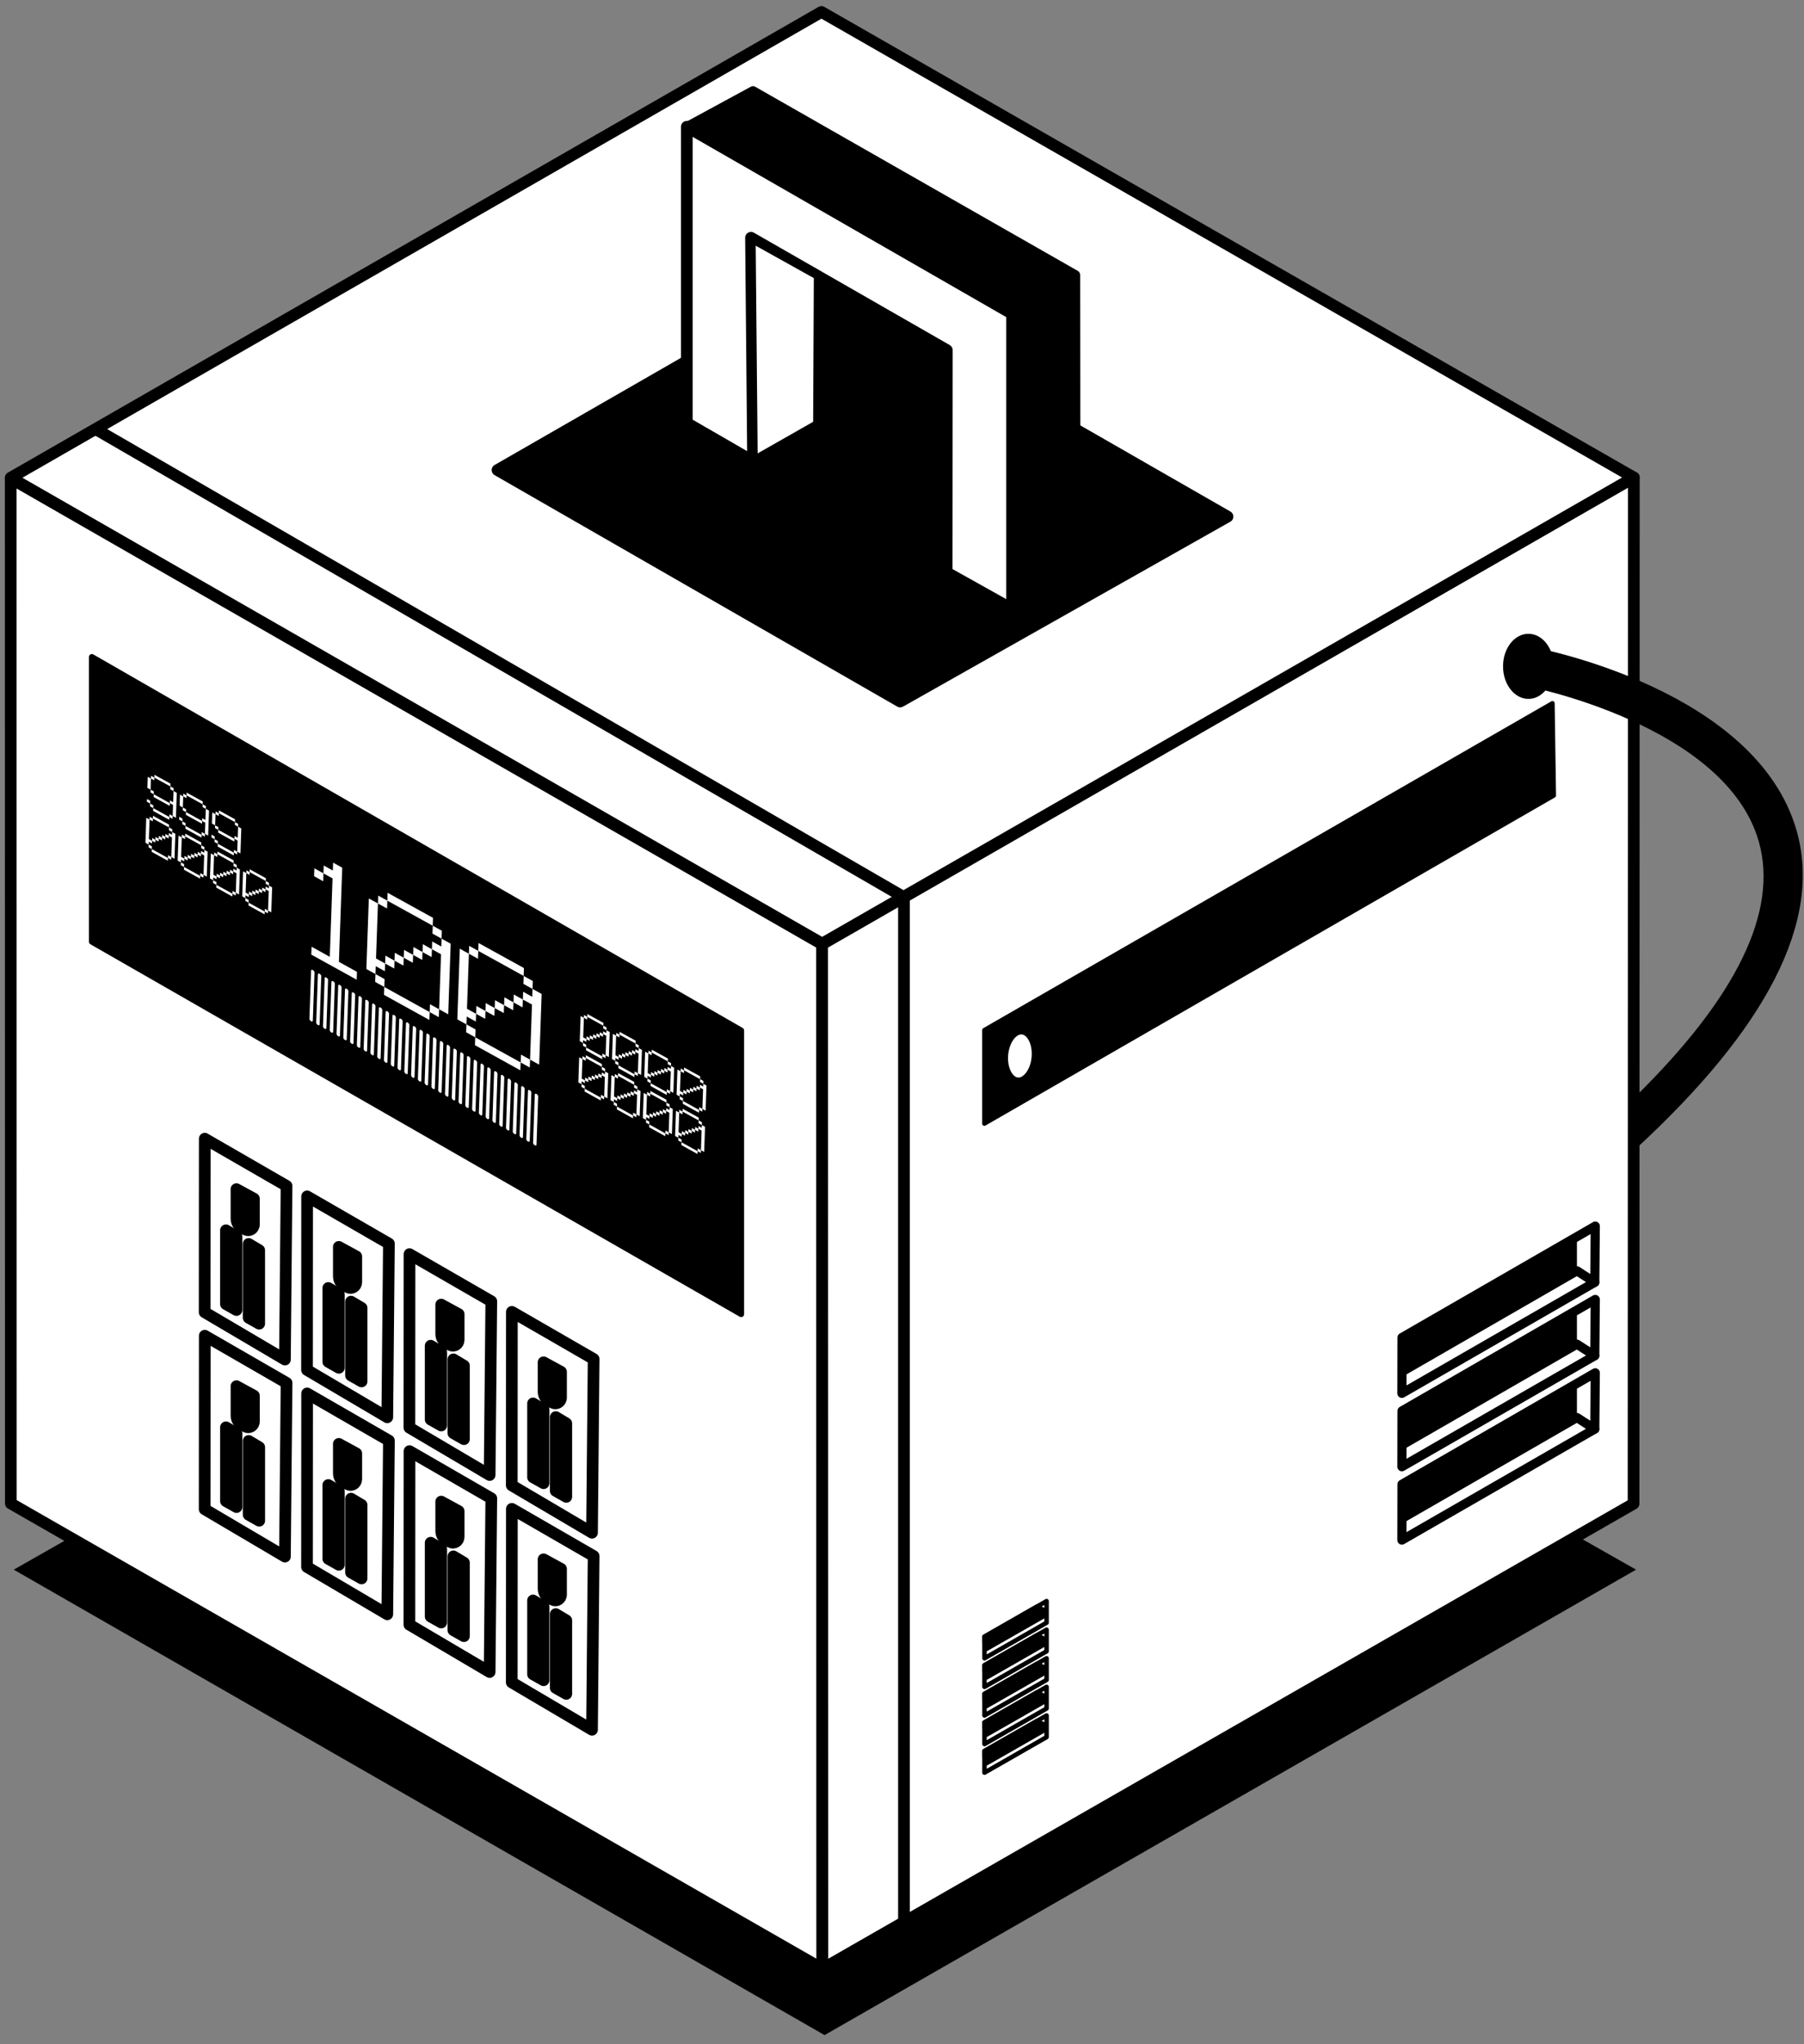 <svg width="151" height="171" viewBox="0 0 151 171" fill="none" xmlns="http://www.w3.org/2000/svg">
<rect x="0" y="0" width="151" height="171" fill="#808080" stroke="none"/>
<path d="M7.323 127.801L1.15 131.311L69.018 170.249L136.944 131.311L130.755 127.801H7.323Z" fill="black"/>
<path d="M68.835 164.705L0.907 125.774L0.896 40.021L68.816 78.991L68.835 164.705Z" fill="white" stroke="black" stroke-width="0.978" stroke-linecap="round" stroke-linejoin="round"/>
<path d="M68.835 164.705L136.733 125.794L136.757 39.946L68.815 78.991L68.835 164.705Z" fill="white" stroke="black" stroke-width="0.978" stroke-linecap="round" stroke-linejoin="round"/>
<path d="M136.757 39.946L68.816 78.936L0.896 39.966L68.756 1L136.757 39.946Z" fill="white" stroke="black" stroke-width="0.978" stroke-linecap="round" stroke-linejoin="round"/>
<path d="M127.933 58.467C129.106 58.467 130.057 57.248 130.057 55.743C130.057 54.239 129.106 53.02 127.933 53.02C126.76 53.02 125.809 54.239 125.809 55.743C125.809 57.248 126.76 58.467 127.933 58.467Z" fill="black"/>
<path d="M136.881 96.141C147.889 86.02 152.533 77.058 150.385 69.5C147.044 57.744 128.997 54.267 128.231 54.124L127.629 57.364C127.796 57.395 144.439 60.613 147.217 70.407C148.865 76.217 145.392 83.382 136.894 91.731L136.881 96.143V96.141Z" fill="black"/>
<path d="M75.663 160.813V75.053L8.074 35.94" stroke="black" stroke-width="0.978" stroke-linecap="round" stroke-linejoin="round"/>
<path d="M117.352 124.168L117.343 128.836L133.487 119.549L133.529 114.844L117.352 124.168Z" fill="white" stroke="black" stroke-width="0.767" stroke-linecap="round" stroke-linejoin="round"/>
<path d="M133.488 119.549L131.994 118.587L117.427 126.98" stroke="black" stroke-width="0.767" stroke-linecap="round" stroke-linejoin="round"/>
<path d="M131.993 118.587V115.73L117.351 124.168L117.336 126.98L131.993 118.587Z" fill="black"/>
<path d="M117.352 118.031L117.343 122.699L133.487 113.412L133.529 108.707L117.352 118.031Z" fill="white" stroke="black" stroke-width="0.767" stroke-linecap="round" stroke-linejoin="round"/>
<path d="M133.488 113.412L131.994 112.448L117.427 120.843" stroke="black" stroke-width="0.767" stroke-linecap="round" stroke-linejoin="round"/>
<path d="M131.993 112.448V109.59L117.351 118.031L117.336 120.843L131.993 112.448Z" fill="black"/>
<path d="M117.352 111.892L117.343 116.562L133.487 107.273L133.529 102.57L117.352 111.892Z" fill="white" stroke="black" stroke-width="0.767" stroke-linecap="round" stroke-linejoin="round"/>
<path d="M133.488 107.273L131.994 106.311L117.427 114.706" stroke="black" stroke-width="0.767" stroke-linecap="round" stroke-linejoin="round"/>
<path d="M131.993 106.311V103.453L117.351 111.892L117.336 114.706L131.993 106.311Z" fill="black"/>
<path d="M41.643 39.324L75.346 58.687L102.745 43.217L68.778 23.731L41.643 39.324Z" fill="black" stroke="black" stroke-width="0.978" stroke-linecap="round" stroke-linejoin="round"/>
<path d="M63.034 38.593L57.488 35.39V10.605L84.714 26.246V50.955L79.24 47.893L79.253 29.291L62.861 19.89L63.034 38.593Z" fill="white" stroke="black" stroke-width="0.978" stroke-linecap="round" stroke-linejoin="round"/>
<path d="M84.714 50.955L90.058 47.842L90.021 22.998L63.028 7.598L57.488 10.605L84.714 26.246V50.955Z" fill="black" stroke="black" stroke-width="0.777" stroke-linecap="round" stroke-linejoin="round"/>
<path d="M63.034 38.593L68.45 35.513L68.508 23.037L62.86 19.89L63.034 38.593Z" fill="white" stroke="black" stroke-width="0.777" stroke-linecap="round" stroke-linejoin="round"/>
<path d="M7.689 54.959V78.782L62.039 109.94V86.206L7.689 54.959Z" fill="black" stroke="black" stroke-width="0.489" stroke-linecap="round" stroke-linejoin="round"/>
<path d="M27.883 72.166L28.645 72.588L28.369 80.465L29.88 81.302L29.856 81.96L26.056 79.859L26.08 79.2L27.604 80.043L27.835 73.484L27.073 73.062L27.097 72.404L27.859 72.825L27.883 72.166ZM26.313 72.641L27.075 73.062L27.051 73.722L26.288 73.3L26.313 72.641Z" fill="white"/>
<path d="M30.872 75.16L31.635 75.582L31.474 80.181L32.236 80.603L32.215 81.249L31.452 80.827L31.428 81.486L30.666 81.064L30.872 75.16ZM32.397 76.004L31.635 75.582L31.659 74.923L32.421 75.345L32.397 76.004ZM32.166 82.567L31.404 82.145L31.428 81.486L32.19 81.908L32.166 82.567ZM32.443 74.686L36.243 76.783L36.219 77.442L32.419 75.345L32.443 74.686ZM32.999 81.025L32.236 80.603L32.261 79.944L33.023 80.366L32.999 81.025ZM32.166 82.567L35.966 84.669L35.942 85.328L32.142 83.226L32.166 82.567ZM33.77 80.779L33.021 80.366L33.045 79.707L33.794 80.12L33.77 80.779ZM34.556 80.542L33.794 80.12L33.818 79.461L34.58 79.883L34.556 80.542ZM35.342 80.304L34.58 79.883L34.604 79.224L35.367 79.645L35.342 80.304ZM36.129 80.067L35.367 79.645L35.391 78.987L36.153 79.408L36.129 80.067ZM36.961 78.523L36.199 78.101L36.223 77.442L36.985 77.864L36.961 78.523ZM36.961 78.523L37.723 78.945L37.517 84.853L36.755 84.432L36.915 79.83L36.153 79.408L36.175 78.76L36.937 79.182L36.961 78.523ZM36.73 85.091L35.968 84.669L35.992 84.01L36.755 84.432L36.73 85.091Z" fill="white"/>
<path d="M38.486 79.364L39.248 79.786L39.088 84.39L39.85 84.812L39.828 85.46L39.066 85.038L39.041 85.697L38.279 85.275L38.486 79.364ZM40.01 80.208L39.248 79.786L39.272 79.127L40.034 79.549L40.01 80.208ZM39.779 86.778L39.017 86.356L39.041 85.697L39.804 86.119L39.779 86.778ZM40.056 78.888L43.856 80.985L43.832 81.644L40.032 79.547L40.056 78.888ZM40.612 85.233L39.85 84.812L39.874 84.153L40.636 84.574L40.612 85.233ZM39.779 86.778L43.579 88.879L43.555 89.538L39.755 87.436L39.779 86.778ZM41.383 84.987L40.634 84.574L40.658 83.915L41.407 84.328L41.383 84.987ZM42.169 84.75L41.407 84.328L41.431 83.669L42.193 84.091L42.169 84.75ZM42.956 84.513L42.193 84.091L42.218 83.432L42.98 83.854L42.956 84.513ZM43.742 84.276L42.98 83.854L43.004 83.195L43.766 83.617L43.742 84.276ZM44.574 82.729L43.812 82.308L43.836 81.649L44.599 82.07L44.574 82.729ZM44.574 82.729L45.337 83.151L45.13 89.066L44.368 88.644L44.528 84.036L43.766 83.615L43.788 82.967L44.55 83.388L44.574 82.729ZM44.344 89.303L43.582 88.882L43.606 88.223L44.368 88.644L44.344 89.303Z" fill="white"/>
<path d="M48.482 88.445L48.752 88.594L48.695 90.23L48.965 90.38L48.956 90.61L48.686 90.461L48.677 90.696L48.407 90.547L48.48 88.447L48.482 88.445ZM49.022 88.743L48.752 88.594L48.761 88.359L49.031 88.508L49.022 88.743ZM48.941 91.078L48.671 90.929L48.68 90.694L48.95 90.843L48.941 91.078ZM49.04 88.275L50.389 89.02L50.38 89.255L49.031 88.51L49.04 88.275ZM49.237 90.529L48.967 90.38L48.976 90.145L49.246 90.294L49.237 90.529ZM48.943 91.078L50.292 91.825L50.283 92.06L48.934 91.313L48.943 91.078ZM49.512 90.441L49.246 90.294L49.255 90.059L49.521 90.206L49.512 90.441ZM49.791 90.356L49.521 90.206L49.53 89.971L49.8 90.121L49.791 90.356ZM50.07 90.27L49.8 90.121L49.809 89.885L50.079 90.035L50.07 90.27ZM50.349 90.184L50.079 90.035L50.088 89.8L50.358 89.949L50.349 90.184ZM50.643 89.635L50.373 89.486L50.382 89.251L50.652 89.4L50.643 89.635ZM50.643 89.635L50.913 89.784L50.841 91.884L50.571 91.735L50.628 90.099L50.358 89.949L50.367 89.719L50.637 89.868L50.645 89.633L50.643 89.635ZM50.562 91.97L50.292 91.821L50.301 91.586L50.571 91.735L50.562 91.97Z" fill="white"/>
<path d="M51.181 89.938L51.451 90.088L51.394 91.724L51.664 91.873L51.656 92.104L51.385 91.955L51.377 92.19L51.106 92.04L51.179 89.941L51.181 89.938ZM51.721 90.237L51.451 90.088L51.46 89.853L51.73 90.002L51.721 90.237ZM51.64 92.572L51.37 92.422L51.379 92.188L51.649 92.337L51.64 92.572ZM51.739 89.767L53.088 90.512L53.079 90.747L51.73 90.002L51.739 89.767ZM51.937 92.023L51.667 91.873L51.675 91.638L51.946 91.788L51.937 92.023ZM51.642 92.572L52.991 93.319L52.982 93.554L51.634 92.807L51.642 92.572ZM52.211 91.935L51.946 91.788L51.954 91.553L52.22 91.7L52.211 91.935ZM52.49 91.849L52.22 91.7L52.229 91.465L52.499 91.614L52.49 91.849ZM52.769 91.764L52.499 91.614L52.508 91.379L52.778 91.529L52.769 91.764ZM53.048 91.678L52.778 91.529L52.787 91.293L53.057 91.443L53.048 91.678ZM53.343 91.129L53.072 90.979L53.081 90.744L53.351 90.894L53.343 91.129ZM53.343 91.129L53.613 91.278L53.54 93.38L53.27 93.231L53.327 91.594L53.057 91.445L53.066 91.215L53.336 91.364L53.345 91.129H53.343ZM53.261 93.464L52.991 93.314L53 93.079L53.27 93.229L53.261 93.464Z" fill="white"/>
<path d="M53.882 91.432L54.153 91.581L54.095 93.218L54.365 93.367L54.357 93.598L54.087 93.448L54.078 93.683L53.808 93.534L53.88 91.432H53.882ZM54.423 91.731L54.153 91.581L54.161 91.346L54.431 91.496L54.423 91.731ZM54.341 94.068L54.071 93.918L54.08 93.683L54.35 93.833L54.341 94.068ZM54.44 91.263L55.789 92.007L55.78 92.242L54.431 91.498L54.44 91.263ZM54.638 93.519L54.368 93.369L54.377 93.134L54.647 93.284L54.638 93.519ZM54.344 94.068L55.692 94.814L55.683 95.049L54.335 94.303L54.344 94.068ZM54.913 93.431L54.647 93.284L54.656 93.049L54.921 93.196L54.913 93.431ZM55.191 93.345L54.921 93.196L54.93 92.961L55.2 93.11L55.191 93.345ZM55.47 93.259L55.2 93.11L55.209 92.875L55.479 93.024L55.47 93.259ZM55.749 93.174L55.479 93.024L55.488 92.789L55.758 92.939L55.749 93.174ZM56.044 92.625L55.773 92.475L55.782 92.24L56.052 92.39L56.044 92.625ZM56.044 92.625L56.314 92.774L56.241 94.876L55.971 94.727L56.028 93.09L55.758 92.941L55.767 92.71L56.037 92.86L56.046 92.625H56.044ZM55.962 94.962L55.692 94.812L55.701 94.577L55.971 94.727L55.962 94.962Z" fill="white"/>
<path d="M56.583 92.925L56.853 93.075L56.795 94.713L57.066 94.863L57.057 95.094L56.787 94.944L56.778 95.179L56.508 95.03L56.58 92.928L56.583 92.925ZM57.123 93.224L56.853 93.075L56.861 92.84L57.132 92.989L57.123 93.224ZM57.041 95.561L56.771 95.412L56.78 95.177L57.05 95.326L57.041 95.561ZM57.14 92.754L58.489 93.499L58.48 93.734L57.132 92.989L57.14 92.754ZM57.338 95.01L57.068 94.861L57.077 94.626L57.347 94.775L57.338 95.01ZM57.044 95.559L58.392 96.306L58.384 96.541L57.035 95.794L57.044 95.559ZM57.613 94.922L57.347 94.775L57.356 94.54L57.621 94.687L57.613 94.922ZM57.892 94.837L57.621 94.687L57.63 94.452L57.9 94.602L57.892 94.837ZM58.17 94.751L57.9 94.602L57.909 94.366L58.179 94.516L58.17 94.751ZM58.45 94.665L58.179 94.516L58.188 94.281L58.458 94.43L58.45 94.665ZM58.744 94.116L58.474 93.967L58.483 93.732L58.753 93.881L58.744 94.116ZM58.744 94.116L59.014 94.265L58.941 96.367L58.671 96.218L58.728 94.579L58.458 94.43L58.467 94.2L58.737 94.349L58.746 94.114L58.744 94.116ZM58.663 96.453L58.392 96.304L58.401 96.069L58.671 96.218L58.663 96.453Z" fill="white"/>
<path d="M48.602 84.996L48.872 85.145L48.815 86.782L49.085 86.931L49.077 87.162L48.806 87.013L48.797 87.248L48.527 87.098L48.6 84.998L48.602 84.996ZM49.142 85.295L48.872 85.145L48.881 84.91L49.151 85.06L49.142 85.295ZM49.061 87.63L48.791 87.48L48.8 87.245L49.07 87.395L49.061 87.63ZM49.16 84.827L50.509 85.572L50.5 85.807L49.151 85.062L49.16 84.827ZM49.358 87.081L49.087 86.931L49.096 86.696L49.366 86.846L49.358 87.081ZM49.063 87.63L50.412 88.374L50.403 88.609L49.054 87.865L49.063 87.63ZM49.632 86.993L49.366 86.846L49.375 86.611L49.641 86.758L49.632 86.993ZM49.911 86.907L49.641 86.758L49.65 86.523L49.92 86.672L49.911 86.907ZM50.19 86.821L49.92 86.672L49.929 86.437L50.199 86.586L50.19 86.821ZM50.469 86.736L50.199 86.586L50.208 86.351L50.478 86.501L50.469 86.736ZM50.763 86.187L50.493 86.037L50.502 85.802L50.772 85.952L50.763 86.187ZM50.763 86.187L51.034 86.336L50.961 88.436L50.691 88.286L50.748 86.65L50.478 86.501L50.487 86.27L50.757 86.419L50.766 86.184L50.763 86.187ZM50.682 88.522L50.412 88.372L50.421 88.137L50.691 88.286L50.682 88.522Z" fill="white"/>
<path d="M51.301 86.49L51.571 86.639L51.514 88.275L51.785 88.425L51.776 88.655L51.505 88.506L51.497 88.741L51.227 88.592L51.299 86.492L51.301 86.49ZM51.842 86.788L51.571 86.639L51.58 86.404L51.85 86.553L51.842 86.788ZM51.76 89.123L51.49 88.974L51.499 88.739L51.769 88.888L51.76 89.123ZM51.859 86.318L53.208 87.063L53.199 87.298L51.85 86.553L51.859 86.318ZM52.057 88.574L51.787 88.425L51.795 88.19L52.066 88.339L52.057 88.574ZM51.763 89.123L53.111 89.868L53.102 90.103L51.754 89.358L51.763 89.123ZM52.331 88.486L52.066 88.339L52.074 88.104L52.34 88.251L52.331 88.486ZM52.61 88.401L52.34 88.251L52.349 88.016L52.619 88.166L52.61 88.401ZM52.889 88.315L52.619 88.166L52.628 87.93L52.898 88.08L52.889 88.315ZM53.168 88.229L52.898 88.08L52.907 87.845L53.177 87.994L53.168 88.229ZM53.463 87.68L53.192 87.531L53.201 87.296L53.471 87.445L53.463 87.68ZM53.463 87.68L53.733 87.829L53.66 89.931L53.39 89.782L53.447 88.146L53.177 87.996L53.186 87.766L53.456 87.915L53.465 87.68H53.463ZM53.381 90.015L53.111 89.866L53.12 89.631L53.39 89.78L53.381 90.015Z" fill="white"/>
<path d="M54.001 87.981L54.272 88.13L54.215 89.767L54.485 89.916L54.476 90.147L54.206 89.998L54.197 90.233L53.927 90.083L53.999 87.981H54.001ZM54.542 88.28L54.272 88.13L54.28 87.895L54.551 88.045L54.542 88.28ZM54.461 90.617L54.19 90.468L54.199 90.233L54.469 90.382L54.461 90.617ZM54.559 87.812L55.908 88.557L55.899 88.792L54.551 88.047L54.559 87.812ZM54.757 90.068L54.487 89.918L54.496 89.683L54.766 89.833L54.757 90.068ZM54.463 90.617L55.811 91.362L55.803 91.597L54.454 90.852L54.463 90.617ZM55.032 89.98L54.766 89.833L54.775 89.598L55.04 89.745L55.032 89.98ZM55.31 89.894L55.04 89.745L55.049 89.51L55.319 89.659L55.31 89.894ZM55.59 89.809L55.319 89.659L55.328 89.424L55.598 89.573L55.59 89.809ZM55.868 89.723L55.598 89.573L55.607 89.338L55.877 89.488L55.868 89.723ZM56.163 89.174L55.893 89.024L55.901 88.789L56.172 88.939L56.163 89.174ZM56.163 89.174L56.433 89.323L56.361 91.425L56.09 91.276L56.147 89.639L55.877 89.49L55.886 89.259L56.156 89.409L56.165 89.174H56.163ZM56.081 91.511L55.811 91.362L55.82 91.126L56.09 91.276L56.081 91.511Z" fill="white"/>
<path d="M56.704 89.472L56.974 89.622L56.917 91.26L57.187 91.41L57.178 91.64L56.908 91.491L56.899 91.726L56.629 91.577L56.701 89.475L56.704 89.472ZM57.244 89.771L56.974 89.622L56.983 89.387L57.253 89.536L57.244 89.771ZM57.163 92.108L56.892 91.959L56.901 91.724L57.172 91.873L57.163 92.108ZM57.261 89.301L58.61 90.046L58.601 90.281L57.253 89.536L57.261 89.301ZM57.459 91.557L57.189 91.408L57.198 91.173L57.468 91.322L57.459 91.557ZM57.165 92.106L58.514 92.851L58.505 93.086L57.156 92.341L57.165 92.106ZM57.734 91.469L57.468 91.322L57.477 91.087L57.742 91.234L57.734 91.469ZM58.013 91.383L57.742 91.234L57.751 90.999L58.022 91.148L58.013 91.383ZM58.292 91.298L58.022 91.148L58.03 90.913L58.3 91.063L58.292 91.298ZM58.571 91.212L58.3 91.063L58.309 90.828L58.579 90.977L58.571 91.212ZM58.865 90.663L58.595 90.514L58.604 90.279L58.874 90.428L58.865 90.663ZM58.865 90.663L59.135 90.812L59.063 92.914L58.792 92.765L58.85 91.126L58.579 90.977L58.588 90.746L58.858 90.896L58.867 90.661L58.865 90.663ZM58.784 93L58.514 92.851L58.522 92.616L58.792 92.765L58.784 93Z" fill="white"/>
<path d="M12.246 68.412L12.517 68.562L12.46 70.189L12.73 70.339L12.721 70.567L12.451 70.418L12.442 70.651L12.172 70.501L12.244 68.412H12.246ZM12.787 68.711L12.517 68.562L12.525 68.329L12.796 68.478L12.787 68.711ZM12.706 71.033L12.435 70.884L12.444 70.651L12.714 70.8L12.706 71.033ZM12.804 68.243L14.153 68.988L14.144 69.221L12.796 68.476L12.804 68.243ZM13.002 70.486L12.732 70.337L12.741 70.104L13.011 70.253L13.002 70.486ZM12.708 71.031L14.056 71.775L14.048 72.008L12.699 71.264L12.708 71.031ZM13.277 70.398L13.011 70.251L13.02 70.018L13.286 70.165L13.277 70.398ZM13.556 70.315L13.286 70.165L13.294 69.933L13.564 70.082L13.556 70.315ZM13.835 70.231L13.564 70.082L13.573 69.849L13.843 69.998L13.835 70.231ZM14.114 70.148L13.843 69.998L13.852 69.766L14.122 69.915L14.114 70.148ZM14.408 69.603L14.138 69.454L14.146 69.221L14.417 69.37L14.408 69.603ZM14.408 69.603L14.678 69.752L14.606 71.841L14.335 71.692L14.393 70.064L14.122 69.915L14.131 69.686L14.401 69.836L14.41 69.603H14.408ZM14.327 71.925L14.056 71.775L14.065 71.543L14.335 71.692L14.327 71.925Z" fill="white"/>
<path d="M14.946 69.904L15.216 70.053L15.159 71.681L15.429 71.83L15.42 72.059L15.15 71.909L15.141 72.142L14.871 71.993L14.944 69.904H14.946ZM15.486 70.203L15.216 70.053L15.225 69.82L15.495 69.97L15.486 70.203ZM15.405 72.527L15.135 72.377L15.143 72.144L15.414 72.294L15.405 72.527ZM15.504 69.737L16.852 70.482L16.843 70.715L15.495 69.97L15.504 69.737ZM15.701 71.982L15.431 71.832L15.44 71.6L15.71 71.749L15.701 71.982ZM15.407 72.527L16.756 73.271L16.747 73.504L15.398 72.759L15.407 72.527ZM15.976 71.894L15.71 71.747L15.719 71.514L15.985 71.661L15.976 71.894ZM16.255 71.811L15.985 71.661L15.993 71.428L16.264 71.578L16.255 71.811ZM16.534 71.727L16.264 71.578L16.273 71.345L16.543 71.494L16.534 71.727ZM16.813 71.644L16.543 71.494L16.551 71.261L16.822 71.411L16.813 71.644ZM17.107 71.099L16.837 70.95L16.846 70.717L17.116 70.866L17.107 71.099ZM17.107 71.099L17.377 71.248L17.305 73.339L17.035 73.19L17.092 71.562L16.822 71.413L16.83 71.184L17.101 71.334L17.109 71.101L17.107 71.099ZM17.026 73.423L16.756 73.273L16.765 73.041L17.035 73.19L17.026 73.423Z" fill="white"/>
<path d="M17.648 71.398L17.918 71.547L17.861 73.175L18.131 73.324L18.122 73.552L17.852 73.403L17.843 73.636L17.573 73.487L17.646 71.395L17.648 71.398ZM18.188 71.696L17.918 71.547L17.927 71.314L18.197 71.463L18.188 71.696ZM18.107 74.02L17.837 73.871L17.846 73.638L18.116 73.787L18.107 74.02ZM18.206 71.231L19.555 71.975L19.546 72.208L18.197 71.463L18.206 71.231ZM18.404 73.475L18.133 73.326L18.142 73.093L18.412 73.243L18.404 73.475ZM18.109 74.02L19.458 74.765L19.449 74.998L18.1 74.253L18.109 74.02ZM18.678 73.388L18.412 73.24L18.421 73.008L18.687 73.155L18.678 73.388ZM18.957 73.304L18.687 73.155L18.696 72.922L18.966 73.071L18.957 73.304ZM19.236 73.221L18.966 73.071L18.975 72.838L19.245 72.988L19.236 73.221ZM19.515 73.137L19.245 72.988L19.254 72.755L19.524 72.904L19.515 73.137ZM19.809 72.59L19.539 72.441L19.548 72.208L19.818 72.358L19.809 72.59ZM19.809 72.59L20.079 72.74L20.007 74.831L19.737 74.681L19.794 73.052L19.524 72.902L19.532 72.674L19.803 72.823L19.811 72.59H19.809ZM19.728 74.914L19.458 74.765L19.467 74.532L19.737 74.681L19.728 74.914Z" fill="white"/>
<path d="M20.347 72.891L20.617 73.041L20.56 74.67L20.83 74.82L20.822 75.048L20.551 74.899L20.543 75.132L20.273 74.982L20.345 72.891H20.347ZM20.887 73.19L20.617 73.041L20.626 72.808L20.896 72.957L20.887 73.19ZM20.806 75.514L20.536 75.365L20.545 75.132L20.815 75.281L20.806 75.514ZM20.905 72.722L22.254 73.467L22.245 73.7L20.896 72.955L20.905 72.722ZM21.103 74.967L20.833 74.818L20.841 74.585L21.111 74.734L21.103 74.967ZM20.808 75.514L22.157 76.258L22.148 76.491L20.8 75.747L20.808 75.514ZM21.377 74.881L21.111 74.734L21.12 74.501L21.386 74.648L21.377 74.881ZM21.656 74.798L21.386 74.648L21.395 74.416L21.665 74.565L21.656 74.798ZM21.935 74.714L21.665 74.565L21.674 74.332L21.944 74.481L21.935 74.714ZM22.214 74.631L21.944 74.481L21.953 74.249L22.223 74.398L22.214 74.631ZM22.509 74.084L22.238 73.935L22.247 73.702L22.517 73.851L22.509 74.084ZM22.509 74.084L22.779 74.233L22.706 76.324L22.436 76.175L22.493 74.545L22.223 74.396L22.232 74.167L22.502 74.317L22.511 74.084H22.509ZM22.427 76.41L22.157 76.261L22.166 76.028L22.436 76.177L22.427 76.41Z" fill="white"/>
<path d="M12.367 64.982L12.638 65.131L12.605 66.058L12.335 65.909L12.367 64.982ZM12.565 67.22L12.295 67.071L12.304 66.838L12.574 66.987L12.565 67.22ZM12.646 64.898L12.916 65.048L12.908 65.28L12.638 65.131L12.646 64.898ZM12.868 66.442L12.598 66.293L12.607 66.06L12.877 66.21L12.868 66.442ZM12.826 67.604L12.556 67.455L12.565 67.222L12.835 67.371L12.826 67.604ZM12.925 64.815L14.274 65.559L14.265 65.792L12.916 65.048L12.925 64.815ZM12.868 66.442L14.217 67.187L14.208 67.42L12.859 66.675L12.868 66.442ZM12.826 67.604L14.175 68.349L14.166 68.582L12.818 67.837L12.826 67.604ZM14.527 66.177L14.256 66.027L14.265 65.794L14.535 65.944L14.527 66.177ZM14.223 66.956L14.494 67.106L14.527 66.177L14.797 66.326L14.724 68.415L14.454 68.265L14.487 67.336L14.217 67.187L14.226 66.954L14.223 66.956ZM14.445 68.501L14.175 68.351L14.184 68.118L14.454 68.268L14.445 68.501Z" fill="white"/>
<path d="M15.067 66.473L15.337 66.623L15.304 67.552L15.034 67.402L15.067 66.473ZM15.264 68.714L14.994 68.564L15.003 68.331L15.273 68.481L15.264 68.714ZM15.346 66.39L15.616 66.539L15.607 66.772L15.337 66.623L15.346 66.39ZM15.567 67.934L15.297 67.784L15.306 67.552L15.576 67.701L15.567 67.934ZM15.526 69.096L15.255 68.946L15.264 68.714L15.534 68.863L15.526 69.096ZM15.624 66.306L16.973 67.051L16.964 67.284L15.616 66.539L15.624 66.306ZM15.567 67.934L16.916 68.678L16.907 68.911L15.559 68.167L15.567 67.934ZM15.526 69.096L16.874 69.84L16.866 70.073L15.517 69.329L15.526 69.096ZM17.226 67.666L16.956 67.516L16.964 67.284L17.235 67.433L17.226 67.666ZM16.923 68.446L17.193 68.595L17.226 67.666L17.496 67.815L17.423 69.906L17.153 69.757L17.186 68.828L16.916 68.678L16.925 68.446H16.923ZM17.145 69.99L16.874 69.84L16.883 69.608L17.153 69.757L17.145 69.99Z" fill="white"/>
<path d="M17.769 67.965L18.039 68.114L18.006 69.043L17.736 68.894L17.769 67.965ZM17.966 70.205L17.696 70.056L17.705 69.823L17.975 69.972L17.966 70.205ZM18.048 67.881L18.318 68.03L18.309 68.263L18.039 68.114L18.048 67.881ZM18.27 69.425L17.999 69.276L18.008 69.043L18.278 69.192L18.27 69.425ZM18.228 70.587L17.958 70.438L17.966 70.205L18.237 70.354L18.228 70.587ZM18.327 67.795L19.675 68.54L19.667 68.773L18.318 68.028L18.327 67.795ZM18.27 69.423L19.618 70.168L19.61 70.4L18.261 69.656L18.27 69.423ZM18.228 70.585L19.576 71.33L19.568 71.562L18.219 70.818L18.228 70.585ZM19.928 69.155L19.658 69.006L19.667 68.773L19.937 68.922L19.928 69.155ZM19.625 69.935L19.895 70.084L19.928 69.155L20.198 69.304L20.126 71.395L19.855 71.246L19.888 70.317L19.618 70.168L19.627 69.935H19.625ZM19.847 71.479L19.576 71.33L19.585 71.097L19.855 71.246L19.847 71.479Z" fill="white"/>
<path d="M45.326 96.473L25.445 85.453L25.619 80.487L45.502 91.491L45.326 96.473Z" fill="black" stroke="black" stroke-width="0.152" stroke-linecap="round" stroke-linejoin="round"/>
<path d="M26.037 85.431C25.958 85.387 25.894 85.295 25.899 85.227L26.039 81.196C26.041 81.128 26.107 81.108 26.186 81.152C26.265 81.196 26.329 81.288 26.325 81.356L26.184 85.387C26.182 85.455 26.116 85.475 26.037 85.431Z" fill="white"/>
<path d="M26.605 85.745C26.526 85.701 26.463 85.609 26.467 85.541L26.608 81.508C26.61 81.44 26.676 81.42 26.755 81.464C26.834 81.508 26.898 81.6 26.893 81.668L26.753 85.701C26.75 85.769 26.684 85.789 26.605 85.745Z" fill="white"/>
<path d="M27.173 86.059C27.094 86.015 27.03 85.923 27.034 85.855L27.175 81.822C27.177 81.754 27.243 81.734 27.322 81.778C27.401 81.822 27.465 81.914 27.46 81.982L27.32 86.015C27.318 86.083 27.252 86.103 27.173 86.059Z" fill="white"/>
<path d="M27.739 86.373C27.66 86.329 27.596 86.237 27.601 86.169L27.741 82.136C27.744 82.068 27.809 82.048 27.889 82.092C27.968 82.136 28.031 82.228 28.027 82.296L27.886 86.329C27.884 86.397 27.818 86.417 27.739 86.373Z" fill="white"/>
<path d="M28.307 86.687C28.227 86.643 28.164 86.551 28.168 86.483L28.309 82.45C28.311 82.382 28.377 82.362 28.456 82.406C28.535 82.45 28.599 82.542 28.594 82.611L28.454 86.643C28.451 86.711 28.386 86.731 28.307 86.687Z" fill="white"/>
<path d="M28.875 87.001C28.796 86.957 28.732 86.865 28.736 86.797L28.877 82.764C28.879 82.696 28.945 82.677 29.024 82.72C29.103 82.764 29.167 82.857 29.163 82.925L29.022 86.957C29.02 87.025 28.954 87.045 28.875 87.001Z" fill="white"/>
<path d="M29.441 87.316C29.362 87.272 29.299 87.179 29.303 87.111L29.444 83.079C29.446 83.01 29.512 82.991 29.591 83.035C29.67 83.079 29.733 83.171 29.729 83.239L29.588 87.272C29.586 87.34 29.52 87.359 29.441 87.316Z" fill="white"/>
<path d="M30.009 87.632C29.93 87.588 29.866 87.496 29.87 87.427L30.011 83.395C30.013 83.327 30.079 83.307 30.158 83.351C30.237 83.395 30.301 83.487 30.296 83.555L30.156 87.588C30.154 87.656 30.088 87.676 30.009 87.632Z" fill="white"/>
<path d="M30.577 87.946C30.498 87.902 30.434 87.81 30.439 87.742L30.579 83.707C30.581 83.638 30.647 83.619 30.726 83.663C30.805 83.707 30.869 83.799 30.865 83.867L30.724 87.902C30.722 87.97 30.656 87.99 30.577 87.946Z" fill="white"/>
<path d="M31.145 88.26C31.065 88.216 31.002 88.124 31.006 88.056L31.147 84.021C31.149 83.953 31.215 83.933 31.294 83.977C31.373 84.021 31.437 84.113 31.432 84.181L31.292 88.216C31.289 88.284 31.224 88.304 31.145 88.26Z" fill="white"/>
<path d="M31.711 88.574C31.632 88.53 31.568 88.438 31.573 88.37L31.713 84.335C31.715 84.267 31.781 84.247 31.86 84.291C31.939 84.335 32.003 84.427 31.999 84.495L31.858 88.53C31.856 88.598 31.79 88.618 31.711 88.574Z" fill="white"/>
<path d="M32.277 88.888C32.198 88.844 32.135 88.752 32.139 88.684L32.279 84.649C32.282 84.581 32.348 84.561 32.427 84.605C32.506 84.649 32.569 84.741 32.565 84.809L32.424 88.844C32.422 88.912 32.356 88.932 32.277 88.888Z" fill="white"/>
<path d="M32.847 89.202C32.767 89.158 32.704 89.066 32.708 88.998L32.849 84.963C32.851 84.895 32.917 84.875 32.996 84.919C33.075 84.963 33.139 85.055 33.134 85.123L32.994 89.158C32.992 89.227 32.926 89.246 32.847 89.202Z" fill="white"/>
<path d="M33.413 89.516C33.334 89.472 33.27 89.38 33.275 89.312L33.415 85.277C33.417 85.209 33.483 85.189 33.562 85.233C33.641 85.277 33.705 85.369 33.701 85.438L33.56 89.472C33.558 89.541 33.492 89.56 33.413 89.516Z" fill="white"/>
<path d="M33.979 89.833C33.9 89.789 33.837 89.697 33.841 89.628L33.982 85.594C33.984 85.525 34.05 85.506 34.129 85.549C34.208 85.593 34.272 85.686 34.267 85.754L34.127 89.791C34.124 89.859 34.059 89.879 33.979 89.835V89.833Z" fill="white"/>
<path d="M34.549 90.147C34.47 90.103 34.406 90.011 34.41 89.942L34.551 85.905C34.553 85.837 34.619 85.817 34.698 85.861C34.777 85.905 34.841 85.998 34.837 86.066L34.696 90.103C34.694 90.171 34.628 90.191 34.549 90.147Z" fill="white"/>
<path d="M35.115 90.461C35.036 90.417 34.972 90.325 34.977 90.257L35.117 86.219C35.12 86.151 35.185 86.132 35.264 86.176C35.344 86.219 35.407 86.312 35.403 86.38L35.262 90.417C35.26 90.485 35.194 90.505 35.115 90.461Z" fill="white"/>
<path d="M35.682 90.775C35.602 90.731 35.539 90.639 35.543 90.571L35.684 86.534C35.686 86.465 35.752 86.446 35.831 86.49C35.91 86.534 35.974 86.626 35.969 86.694L35.829 90.731C35.827 90.799 35.761 90.819 35.682 90.775Z" fill="white"/>
<path d="M36.249 91.089C36.17 91.045 36.106 90.953 36.111 90.885L36.251 86.848C36.253 86.78 36.319 86.76 36.398 86.804C36.477 86.848 36.541 86.94 36.537 87.008L36.396 91.045C36.394 91.113 36.328 91.133 36.249 91.089Z" fill="white"/>
<path d="M36.817 91.403C36.738 91.359 36.675 91.267 36.679 91.199L36.819 87.162C36.822 87.094 36.888 87.074 36.967 87.118C37.046 87.162 37.109 87.254 37.105 87.322L36.965 91.359C36.962 91.427 36.896 91.447 36.817 91.403Z" fill="white"/>
<path d="M37.385 91.717C37.306 91.673 37.242 91.581 37.246 91.513L37.387 87.476C37.389 87.408 37.455 87.388 37.534 87.432C37.613 87.476 37.677 87.568 37.672 87.636L37.532 91.673C37.53 91.741 37.464 91.761 37.385 91.717Z" fill="white"/>
<path d="M37.951 92.034C37.872 91.99 37.808 91.897 37.813 91.829L37.953 87.79C37.956 87.722 38.021 87.702 38.1 87.746C38.179 87.79 38.243 87.882 38.239 87.95L38.098 91.99C38.096 92.058 38.03 92.078 37.951 92.034Z" fill="white"/>
<path d="M38.52 92.348C38.44 92.304 38.377 92.212 38.381 92.143L38.522 88.104C38.524 88.036 38.59 88.016 38.669 88.06C38.748 88.104 38.812 88.196 38.807 88.264L38.667 92.304C38.664 92.372 38.599 92.392 38.52 92.348Z" fill="white"/>
<path d="M39.086 92.662C39.007 92.618 38.943 92.526 38.947 92.457L39.088 88.418C39.09 88.35 39.156 88.33 39.235 88.374C39.314 88.418 39.378 88.51 39.374 88.579L39.233 92.618C39.231 92.686 39.165 92.706 39.086 92.662Z" fill="white"/>
<path d="M39.653 92.976C39.574 92.932 39.511 92.84 39.515 92.772L39.655 88.732C39.658 88.664 39.724 88.644 39.803 88.688C39.882 88.732 39.945 88.825 39.941 88.893L39.8 92.932C39.798 93 39.732 93.02 39.653 92.976Z" fill="white"/>
<path d="M40.221 93.29C40.142 93.246 40.078 93.154 40.082 93.086L40.223 89.046C40.225 88.978 40.291 88.959 40.37 89.002C40.449 89.046 40.513 89.139 40.508 89.207L40.368 93.246C40.366 93.314 40.3 93.334 40.221 93.29Z" fill="white"/>
<path d="M40.789 93.604C40.71 93.56 40.646 93.468 40.651 93.4L40.791 89.36C40.793 89.292 40.859 89.273 40.938 89.317C41.017 89.36 41.081 89.453 41.077 89.521L40.936 93.56C40.934 93.628 40.868 93.648 40.789 93.604Z" fill="white"/>
<path d="M41.355 93.918C41.276 93.874 41.213 93.782 41.217 93.714L41.358 89.674C41.36 89.606 41.426 89.587 41.505 89.631C41.584 89.674 41.648 89.767 41.643 89.835L41.502 93.874C41.5 93.942 41.434 93.962 41.355 93.918Z" fill="white"/>
<path d="M41.922 94.234C41.843 94.191 41.779 94.098 41.783 94.03L41.924 89.989C41.926 89.921 41.992 89.901 42.071 89.945C42.15 89.989 42.214 90.081 42.21 90.149L42.069 94.191C42.067 94.259 42.001 94.278 41.922 94.234Z" fill="white"/>
<path d="M42.491 94.549C42.412 94.505 42.348 94.412 42.353 94.344L42.493 90.303C42.495 90.235 42.561 90.215 42.641 90.259C42.72 90.303 42.783 90.395 42.779 90.463L42.638 94.505C42.636 94.573 42.57 94.593 42.491 94.549Z" fill="white"/>
<path d="M43.057 94.863C42.978 94.819 42.915 94.727 42.919 94.658L43.06 90.617C43.062 90.549 43.128 90.529 43.207 90.573C43.286 90.617 43.35 90.709 43.345 90.777L43.205 94.819C43.203 94.887 43.137 94.907 43.057 94.863Z" fill="white"/>
<path d="M43.625 95.177C43.546 95.133 43.482 95.041 43.486 94.972L43.627 90.931C43.629 90.863 43.695 90.843 43.774 90.887C43.853 90.931 43.917 91.023 43.913 91.091L43.772 95.133C43.77 95.201 43.704 95.221 43.625 95.177Z" fill="white"/>
<path d="M44.191 95.491C44.112 95.447 44.049 95.355 44.053 95.287L44.194 91.245C44.196 91.177 44.262 91.157 44.341 91.201C44.42 91.245 44.483 91.337 44.479 91.405L44.339 95.447C44.336 95.515 44.27 95.535 44.191 95.491Z" fill="white"/>
<path d="M44.76 95.805C44.681 95.761 44.617 95.669 44.621 95.601L44.762 91.559C44.764 91.491 44.83 91.471 44.909 91.515C44.988 91.559 45.052 91.651 45.047 91.719L44.907 95.761C44.905 95.829 44.839 95.849 44.76 95.805Z" fill="white"/>
<path d="M17.14 111.741L23.986 115.688L23.85 130.218L17.131 126.257L17.14 111.741Z" fill="white" stroke="black" stroke-width="0.978" stroke-linecap="round" stroke-linejoin="round"/>
<path d="M18.914 119.402V125.579L19.795 126.075V119.927L18.914 119.402Z" fill="black" stroke="black" stroke-width="0.978" stroke-linecap="round" stroke-linejoin="round"/>
<path d="M20.814 120.544V126.719L21.697 127.217V121.069L20.814 120.544Z" fill="black" stroke="black" stroke-width="0.978" stroke-linecap="round" stroke-linejoin="round"/>
<path d="M19.794 115.962V118.427C19.794 118.748 19.972 119.042 20.255 119.191L20.55 119.345C20.868 119.512 21.253 119.281 21.253 118.921V116.757L19.792 115.962H19.794Z" fill="black" stroke="black" stroke-width="0.978" stroke-linecap="round" stroke-linejoin="round"/>
<path d="M25.707 116.569L32.553 120.516L32.417 135.045L25.698 131.087L25.707 116.569Z" fill="white" stroke="black" stroke-width="0.978" stroke-linecap="round" stroke-linejoin="round"/>
<path d="M27.48 124.23V130.406L28.363 130.903V124.755L27.48 124.23Z" fill="black" stroke="black" stroke-width="0.978" stroke-linecap="round" stroke-linejoin="round"/>
<path d="M29.382 125.372V131.549L30.265 132.045V125.897L29.382 125.372Z" fill="black" stroke="black" stroke-width="0.978" stroke-linecap="round" stroke-linejoin="round"/>
<path d="M28.362 120.79V123.255C28.362 123.575 28.54 123.87 28.823 124.019L29.117 124.173C29.436 124.34 29.82 124.109 29.82 123.749V121.585L28.359 120.79H28.362Z" fill="black" stroke="black" stroke-width="0.978" stroke-linecap="round" stroke-linejoin="round"/>
<path d="M34.276 121.396L41.123 125.346L40.984 139.873L34.268 135.915L34.276 121.396Z" fill="white" stroke="black" stroke-width="0.978" stroke-linecap="round" stroke-linejoin="round"/>
<path d="M36.049 129.058V135.234L36.932 135.731V129.583L36.049 129.058Z" fill="black" stroke="black" stroke-width="0.978" stroke-linecap="round" stroke-linejoin="round"/>
<path d="M37.951 130.2V136.377L38.832 136.873V130.725L37.951 130.2Z" fill="black" stroke="black" stroke-width="0.978" stroke-linecap="round" stroke-linejoin="round"/>
<path d="M36.932 125.618V128.083C36.932 128.403 37.11 128.698 37.393 128.847L37.688 129.001C38.006 129.168 38.39 128.937 38.39 128.577V126.413L36.93 125.618H36.932Z" fill="black" stroke="black" stroke-width="0.978" stroke-linecap="round" stroke-linejoin="round"/>
<path d="M42.845 126.224L49.689 130.174L49.553 144.703L42.836 140.743L42.845 126.224Z" fill="white" stroke="black" stroke-width="0.978" stroke-linecap="round" stroke-linejoin="round"/>
<path d="M44.617 133.888V140.062L45.5 140.561V134.413L44.617 133.888Z" fill="black" stroke="black" stroke-width="0.978" stroke-linecap="round" stroke-linejoin="round"/>
<path d="M46.52 135.028V141.205L47.4 141.703V135.553L46.52 135.028Z" fill="black" stroke="black" stroke-width="0.978" stroke-linecap="round" stroke-linejoin="round"/>
<path d="M45.5 130.448V132.913C45.5 133.233 45.678 133.528 45.962 133.677L46.256 133.831C46.574 133.998 46.959 133.767 46.959 133.407V131.243L45.498 130.448H45.5Z" fill="black" stroke="black" stroke-width="0.978" stroke-linecap="round" stroke-linejoin="round"/>
<path d="M17.139 95.258L23.985 99.207L23.849 113.735L17.13 109.777L17.139 95.258Z" fill="white" stroke="black" stroke-width="0.978" stroke-linecap="round" stroke-linejoin="round"/>
<path d="M18.913 102.92V109.096L19.794 109.593V103.445L18.913 102.92Z" fill="black" stroke="black" stroke-width="0.978" stroke-linecap="round" stroke-linejoin="round"/>
<path d="M20.812 104.062V110.238L21.695 110.735V104.587L20.812 104.062Z" fill="black" stroke="black" stroke-width="0.978" stroke-linecap="round" stroke-linejoin="round"/>
<path d="M19.793 99.48V101.944C19.793 102.265 19.971 102.559 20.255 102.709L20.549 102.862C20.867 103.029 21.252 102.799 21.252 102.439V100.275L19.791 99.48H19.793Z" fill="black" stroke="black" stroke-width="0.978" stroke-linecap="round" stroke-linejoin="round"/>
<path d="M25.707 100.086L32.553 104.035L32.417 118.565L25.698 114.605L25.707 100.086Z" fill="white" stroke="black" stroke-width="0.978" stroke-linecap="round" stroke-linejoin="round"/>
<path d="M27.48 107.747V113.924L28.363 114.423V108.275L27.48 107.747Z" fill="black" stroke="black" stroke-width="0.978" stroke-linecap="round" stroke-linejoin="round"/>
<path d="M29.382 108.89V115.066L30.265 115.565V109.415L29.382 108.89Z" fill="black" stroke="black" stroke-width="0.978" stroke-linecap="round" stroke-linejoin="round"/>
<path d="M28.362 104.31V106.774C28.362 107.095 28.54 107.389 28.823 107.539L29.117 107.693C29.436 107.859 29.82 107.629 29.82 107.269V105.105L28.359 104.31H28.362Z" fill="black" stroke="black" stroke-width="0.978" stroke-linecap="round" stroke-linejoin="round"/>
<path d="M34.276 104.916L41.123 108.863L40.984 123.393L34.268 119.433L34.276 104.916Z" fill="white" stroke="black" stroke-width="0.978" stroke-linecap="round" stroke-linejoin="round"/>
<path d="M36.049 112.578V118.754L36.932 119.25V113.102L36.049 112.578Z" fill="black" stroke="black" stroke-width="0.978" stroke-linecap="round" stroke-linejoin="round"/>
<path d="M37.951 113.72V119.894L38.832 120.393V114.245L37.951 113.72Z" fill="black" stroke="black" stroke-width="0.978" stroke-linecap="round" stroke-linejoin="round"/>
<path d="M36.932 109.138V111.602C36.932 111.923 37.11 112.217 37.393 112.367L37.688 112.52C38.006 112.687 38.39 112.457 38.39 112.097V109.933L36.93 109.138H36.932Z" fill="black" stroke="black" stroke-width="0.978" stroke-linecap="round" stroke-linejoin="round"/>
<path d="M42.845 109.744L49.689 113.691L49.553 128.221L42.836 124.263L42.845 109.744Z" fill="white" stroke="black" stroke-width="0.978" stroke-linecap="round" stroke-linejoin="round"/>
<path d="M44.617 117.405V123.582L45.5 124.078V117.93L44.617 117.405Z" fill="black" stroke="black" stroke-width="0.978" stroke-linecap="round" stroke-linejoin="round"/>
<path d="M46.52 118.548V124.724L47.4 125.221V119.073L46.52 118.548Z" fill="black" stroke="black" stroke-width="0.978" stroke-linecap="round" stroke-linejoin="round"/>
<path d="M45.5 113.966V116.43C45.5 116.751 45.678 117.045 45.962 117.195L46.256 117.348C46.574 117.515 46.959 117.285 46.959 116.924V114.761L45.498 113.966H45.5Z" fill="black" stroke="black" stroke-width="0.978" stroke-linecap="round" stroke-linejoin="round"/>
<path d="M82.405 146.48V148.293L87.602 145.319V143.509L82.405 146.48Z" fill="white" stroke="black" stroke-width="0.376" stroke-linecap="round" stroke-linejoin="round"/>
<path d="M82.575 147.076L87.436 144.293V144.725L82.575 147.506V147.076Z" fill="white" stroke="black" stroke-width="0.376" stroke-linecap="round" stroke-linejoin="round"/>
<path d="M87.436 144.293L86.79 143.974L82.406 146.48L82.401 146.931L82.575 147.076L87.436 144.293Z" fill="black" stroke="black" stroke-width="0.376" stroke-linecap="round" stroke-linejoin="round"/>
<path d="M82.405 144.091V145.901L87.602 142.926V141.117L82.405 144.091Z" fill="white" stroke="black" stroke-width="0.376" stroke-linecap="round" stroke-linejoin="round"/>
<path d="M82.575 144.684L87.436 141.901V142.333L82.575 145.114V144.684Z" fill="white" stroke="black" stroke-width="0.376" stroke-linecap="round" stroke-linejoin="round"/>
<path d="M87.436 141.901L86.79 141.582L82.406 144.091L82.401 144.539L82.575 144.684L87.436 141.901Z" fill="black" stroke="black" stroke-width="0.376" stroke-linecap="round" stroke-linejoin="round"/>
<path d="M82.405 141.699V143.509L87.602 140.534V138.725L82.405 141.699Z" fill="white" stroke="black" stroke-width="0.376" stroke-linecap="round" stroke-linejoin="round"/>
<path d="M82.575 142.292L87.436 139.511V139.942L82.575 142.722V142.292Z" fill="white" stroke="black" stroke-width="0.376" stroke-linecap="round" stroke-linejoin="round"/>
<path d="M87.436 139.511L86.79 139.19L82.406 141.699L82.401 142.147L82.575 142.292L87.436 139.511Z" fill="black" stroke="black" stroke-width="0.376" stroke-linecap="round" stroke-linejoin="round"/>
<path d="M82.405 139.307V141.117L87.602 138.143V136.333L82.405 139.307Z" fill="white" stroke="black" stroke-width="0.376" stroke-linecap="round" stroke-linejoin="round"/>
<path d="M82.575 139.9L87.436 137.119V137.549L82.575 140.33V139.9Z" fill="white" stroke="black" stroke-width="0.376" stroke-linecap="round" stroke-linejoin="round"/>
<path d="M87.436 137.119L86.79 136.798L82.406 139.307L82.401 139.755L82.575 139.9L87.436 137.119Z" fill="black" stroke="black" stroke-width="0.376" stroke-linecap="round" stroke-linejoin="round"/>
<path d="M82.405 136.915V138.725L87.602 135.751V133.941L82.405 136.915Z" fill="white" stroke="black" stroke-width="0.376" stroke-linecap="round" stroke-linejoin="round"/>
<path d="M82.575 137.508L87.436 134.727V135.157L82.575 137.938V137.508Z" fill="white" stroke="black" stroke-width="0.376" stroke-linecap="round" stroke-linejoin="round"/>
<path d="M87.436 134.727L86.79 134.406L82.406 136.915L82.401 137.363L82.575 137.508L87.436 134.727Z" fill="black" stroke="black" stroke-width="0.376" stroke-linecap="round" stroke-linejoin="round"/>
<path d="M82.398 86.176L129.942 58.834L130.056 66.546L82.398 93.993V86.176Z" fill="black" stroke="black" stroke-width="0.376" stroke-linecap="round" stroke-linejoin="round"/>
<path d="M86.899 88.474C87.013 87.175 86.421 86.062 85.575 85.987C84.729 85.913 83.95 86.906 83.836 88.205C83.722 89.504 84.315 90.617 85.16 90.692C86.006 90.766 86.785 89.773 86.899 88.474Z" fill="white" stroke="black" stroke-width="1.105" stroke-linecap="round" stroke-linejoin="round"/>
</svg>
